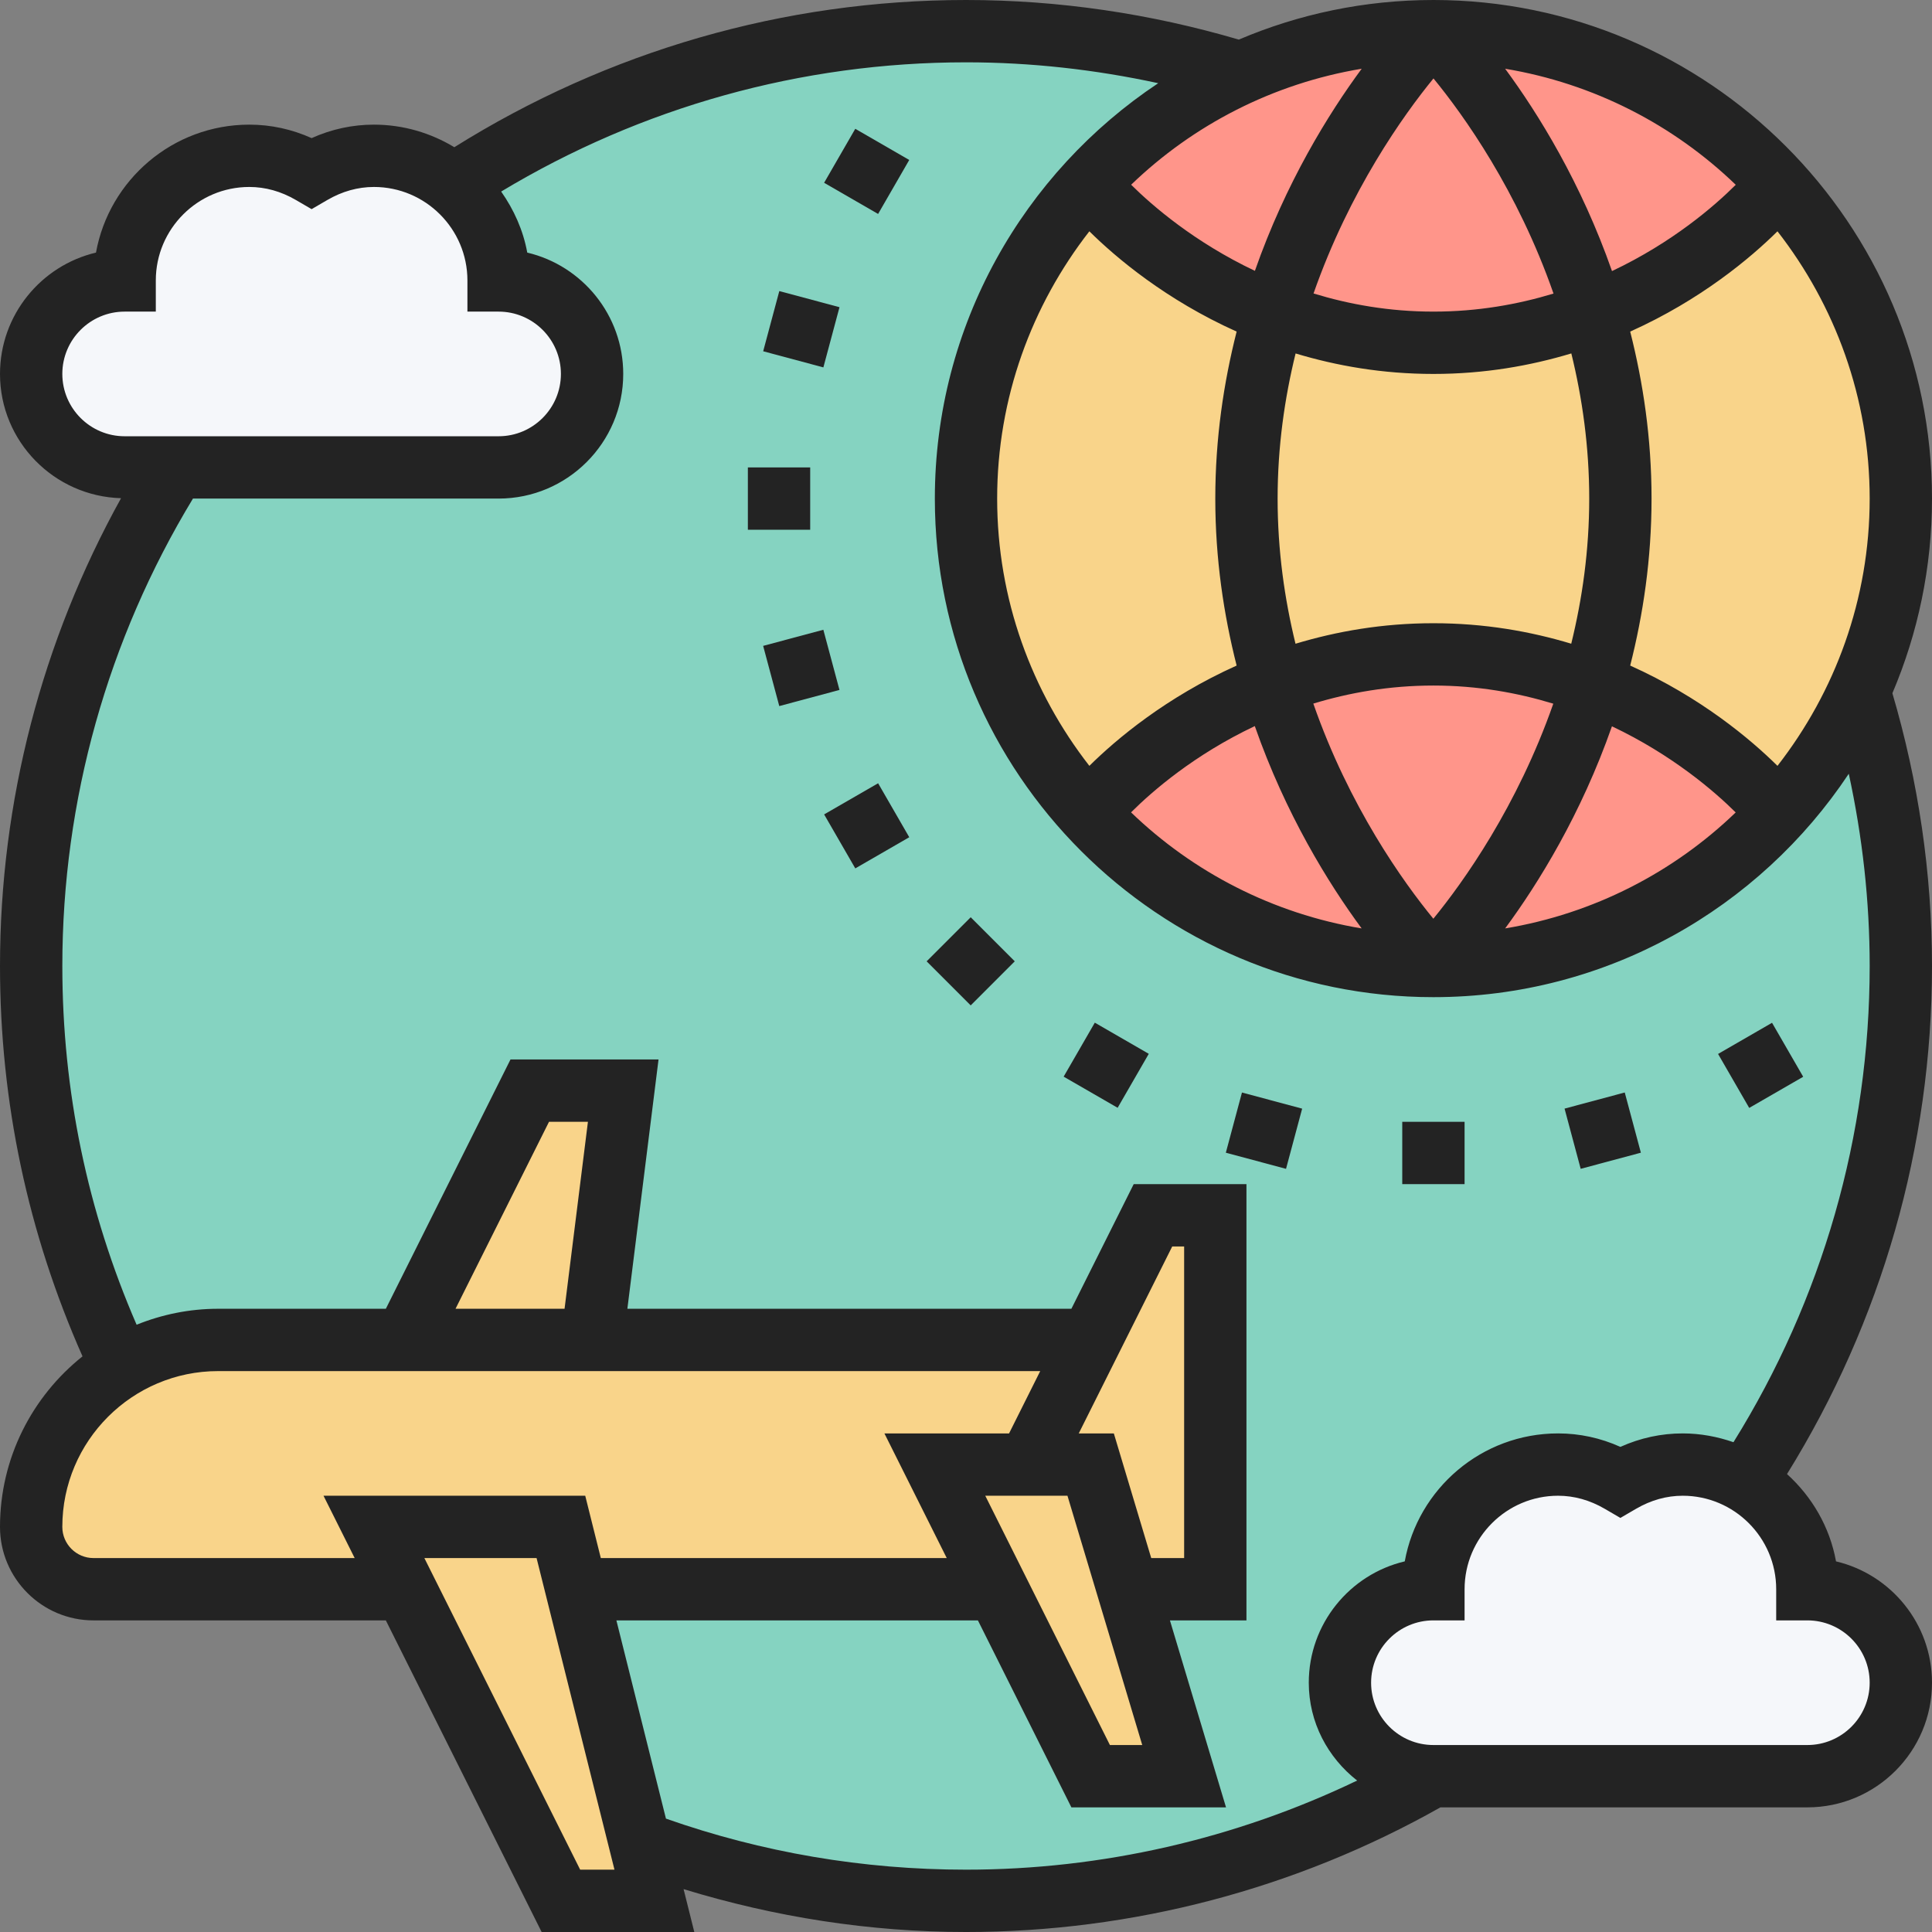 <svg height="496pt" viewBox="0 0 496 496" width="496pt" xmlns="http://www.w3.org/2000/svg"><rect x="0" y="0" width="496" height="496" fill="#808080" stroke="none"/><path d="m248 8c-132.551 0-240 107.449-240 240 0 61.48 23.145 117.535 61.16 160h74.84l19.383 64.609c26.32 9.918 54.824 15.391 84.617 15.391 132.551 0 240-107.449 240-240s-107.449-240-240-240zm0 0" fill="#85d3c1"/><path d="m456.719 47.281-.719.719s-16.641 20.879-47.039 32.48c-11.68 4.398-25.359 7.52-40.961 7.52s-29.281-3.121-40.961-7.52c-30.398-11.602-47.039-32.48-47.039-32.48l-.719-.719c-19.441 21.277-31.281 49.598-31.281 80.719s11.84 59.441 31.281 80.719l.719-.719s16.641-20.879 47.039-32.48c11.68-4.398 25.359-7.52 40.961-7.52s29.281 3.121 40.961 7.52c30.398 11.602 47.039 32.48 47.039 32.48l.719.719c8.48-9.277 15.441-19.84 20.723-31.438 6.797-15.043 10.559-31.68 10.559-49.281 0-31.121-11.84-59.441-31.281-80.719zm0 0" fill="#f9d48a"/><path d="m408.961 175.52c-11.68-4.398-25.359-7.52-40.961-7.52s-29.281 3.121-40.961 7.52c-30.398 11.602-47.039 32.48-47.039 32.48l-.719.719c21.918 24.16 53.598 39.281 88.719 39.281s66.801-15.121 88.719-39.281l-.719-.719s-16.641-20.879-47.039-32.48zm0 0" fill="#ff958a"/><path d="m327.039 80.48c11.68 4.398 25.359 7.52 40.961 7.52s29.281-3.121 40.961-7.52c30.398-11.602 47.039-32.48 47.039-32.48l.719-.719c-21.918-24.16-53.598-39.281-88.719-39.281-17.602 0-34.238 3.762-49.281 10.559-15.039 6.801-28.48 16.641-39.438 28.723l.719.719s16.641 20.879 47.039 32.48zm0 0" fill="#ff958a"/><path d="m367.84 456c-13.199-.078-23.84-10.801-23.84-24 0-13.281 10.719-24 24-24 0-17.68 14.32-32 32-32 5.84 0 11.281 1.68 16 4.398 4.719-2.719 10.16-4.398 16-4.398s11.441 1.602 16.16 4.398c9.52 5.523 15.84 15.84 15.84 27.602 13.281 0 24 10.719 24 24s-10.719 24-24 24h-96c-.078 0-.078 0-.16 0zm0 0" fill="#f5f7fa"/><path d="m116.32 47.281c7.121 5.918 11.68 14.797 11.68 24.719 13.281 0 24 10.719 24 24s-10.719 24-24 24h-96c-13.281 0-24-10.719-24-24s10.719-24 24-24c0-17.68 14.32-32 32-32 5.84 0 11.281 1.68 16 4.398 4.719-2.719 10.16-4.398 16-4.398 7.68 0 14.801 2.719 20.32 7.281zm0 0" fill="#f5f7fa"/><path d="m312 312h-16l-16 32h-128l8-64h-24l-32 64h-48c-9.121 0-17.602 2.48-24.801 6.961-13.918 8.398-23.199 23.598-23.199 41.039 0 4.398 1.762 8.398 4.719 11.281 2.883 2.957 6.883 4.719 11.281 4.719h80l40 80h24l-3.199-12.879-16.562-66.16 3.762-.961h104l24 48h24l-14.398-48h22.398zm0 0" fill="#f9d48a"/><g fill="#232323"><path d="m485.832 177.969c6.535-15.359 10.168-32.25 10.168-49.969 0-70.574-57.426-128-128-128-17.719 0-34.602 3.625-49.961 10.168-22.68-6.664-46.191-10.168-70.039-10.168-46.77 0-91.984 13.145-131.359 37.793-6.039-3.648-13.09-5.793-20.641-5.793-5.52 0-10.887 1.16-16 3.457-5.113-2.297-10.48-3.457-16-3.457-19.617 0-35.984 14.191-39.359 32.848-14.113 3.336-24.641 16.039-24.641 31.152 0 17.336 13.871 31.406 31.078 31.902-20.316 36.641-31.078 77.84-31.078 120.098 0 34.961 7.184 68.617 21.184 100.215-12.887 10.273-21.184 26.066-21.184 43.785 0 13.23 10.77 24 24 24h75.055l40 80h39.191l-2.75-11.008c23.426 7.168 47.727 11.008 72.504 11.008 42.754 0 84.785-11.098 121.793-32h94.207c17.648 0 32-14.352 32-32 0-15.113-10.527-27.816-24.641-31.152-1.598-8.84-6.184-16.617-12.582-22.414 24.277-39.152 37.223-84.035 37.223-130.434 0-23.855-3.504-47.375-10.168-70.031zm-29.504 18.648c-6.871-6.801-19.664-17.594-37.809-25.746 3.32-13.086 5.48-27.391 5.48-42.871s-2.16-29.785-5.48-42.871c18.145-8.152 30.938-18.945 37.809-25.746 14.777 18.977 23.672 42.754 23.672 68.617s-8.895 49.641-23.672 68.617zm-48.328-68.617c0 13.328-1.793 25.777-4.617 37.258-10.52-3.168-22.285-5.258-35.383-5.258-13.105 0-24.879 2.098-35.406 5.266-2.809-11.473-4.594-23.93-4.594-37.266 0-13.328 1.793-25.777 4.617-37.258 10.52 3.168 22.285 5.258 35.383 5.258 13.105 0 24.879-2.098 35.406-5.266 2.809 11.473 4.594 23.93 4.594 37.266zm-9.223 52.656c-9.25 26.422-23.09 45.793-30.793 55.207-7.711-9.398-21.578-28.75-30.816-55.23 9.191-2.785 19.449-4.633 30.832-4.633 11.344 0 21.594 1.855 30.777 4.656zm-30.777-100.656c-11.344 0-21.594-1.855-30.777-4.656 9.25-26.422 23.09-45.793 30.793-55.207 7.711 9.398 21.578 28.75 30.816 55.23-9.191 2.785-19.449 4.633-30.832 4.633zm18.414-62.352c22.785 3.793 43.258 14.422 59.203 29.793-5.449 5.445-16.258 14.816-31.77 22.152-7.902-22.586-18.895-40.379-27.434-51.945zm-64.246 51.887c-15.465-7.328-26.297-16.68-31.77-22.109 15.945-15.363 36.41-25.984 59.188-29.777-8.531 11.559-19.516 29.328-27.418 51.887zm-42.496-10.152c6.871 6.801 19.664 17.594 37.809 25.746-3.32 13.086-5.48 27.391-5.48 42.871s2.16 29.785 5.48 42.871c-18.145 8.152-30.938 18.945-37.809 25.746-14.777-18.977-23.672-42.754-23.672-68.617s8.895-49.641 23.672-68.617zm42.473 127.023c7.902 22.586 18.895 40.379 27.43 51.945-22.781-3.793-43.254-14.422-59.199-29.793 5.449-5.445 16.258-14.816 31.77-22.152zm91.688.059c15.465 7.328 26.297 16.68 31.77 22.109-15.945 15.363-36.41 25.984-59.188 29.777 8.531-11.559 19.516-29.328 27.418-51.887zm-397.832-90.465c0-8.824 7.176-16 16-16h8v-8c0-13.23 10.77-24 24-24 4.129 0 8.16 1.129 11.977 3.352l4.023 2.344 4.023-2.344c3.816-2.223 7.848-3.352 11.977-3.352 13.23 0 24 10.77 24 24v8h8c8.824 0 16 7.176 16 16s-7.176 16-16 16h-96c-8.824 0-16-7.176-16-16zm8 304c-4.406 0-8-3.586-8-8 0-22.055 17.945-40 40-40h211.055l-8 16h-32l16 32h-88.809l-4-16h-67.191l8 16zm120.938-64h-27.992l24-48h9.992zm108.008 48h21.102l19.199 64h-8.301zm33.008-16h-9.008l24-48h3.055v80h-8.449zm-137.008 112-40-80h28.809l20 80zm22.023-13.105-12.723-50.895h92.809l24 48h39.699l-14.402-48h19.648v-112h-28.945l-16 32h-113.992l8-64h-38.008l-32 64h-43.055c-7.398 0-14.457 1.48-20.93 4.098-12.613-29.074-19.07-59.992-19.07-92.098 0-42.512 11.648-83.879 33.535-120h78.465c17.648 0 32-14.352 32-32 0-15.113-10.527-27.816-24.641-31.152-1.047-5.777-3.449-11.039-6.695-15.672 35.984-21.648 76.977-33.176 119.336-33.176 16.688 0 33.199 1.863 49.352 5.359-34.527 22.953-57.352 62.168-57.352 106.641 0 70.574 57.426 128 128 128 44.473 0 83.688-22.824 106.633-57.352 3.504 16.145 5.367 32.648 5.367 49.352 0 43.504-12.16 85.574-34.969 122.258-4.094-1.418-8.465-2.258-13.031-2.258-5.52 0-10.887 1.16-16 3.457-5.113-2.297-10.48-3.457-16-3.457-19.617 0-35.984 14.191-39.359 32.848-14.113 3.336-24.641 16.039-24.641 31.152 0 10.238 4.922 19.258 12.414 25.121-31.176 14.969-65.535 22.879-100.414 22.879-26.426 0-52.336-4.414-77.031-13.105zm309.031-34.895c0 8.824-7.176 16-16 16h-96c-8.824 0-16-7.176-16-16s7.176-16 16-16h8v-8c0-13.23 10.77-24 24-24 4.129 0 8.16 1.129 11.977 3.352l4.023 2.344 4.023-2.344c3.816-2.223 7.848-3.352 11.977-3.352 13.23 0 24 10.77 24 24v8h8c8.824 0 16 7.176 16 16zm0 0"/><path d="m360 288h16v16h-16zm0 0"/><path d="m401.668 284.613 15.453-4.141 4.141 15.457-15.453 4.141zm0 0"/><path d="m441.078 270.578 13.855-8 8 13.859-13.859 7.996zm0 0"/><path d="m211.574 46.926 8-13.859 13.855 8-7.996 13.859zm0 0"/><path d="m195.93 90.18 4.141-15.453 15.453 4.141-4.141 15.453zm0 0"/><path d="m192 120h16v16h-16zm0 0"/><path d="m195.922 165.816 15.453-4.141 4.141 15.453-15.453 4.141zm0 0"/><path d="m211.578 209.082 13.859-7.996 7.996 13.855-13.855 8zm0 0"/><path d="m237.895 246.797 11.312-11.312 11.312 11.312-11.312 11.316zm0 0"/><path d="m273.07 276.406 8-13.859 13.855 8-7.996 13.855zm0 0"/><path d="m314.707 295.934 4.141-15.453 15.453 4.141-4.141 15.453zm0 0"/></g></svg>